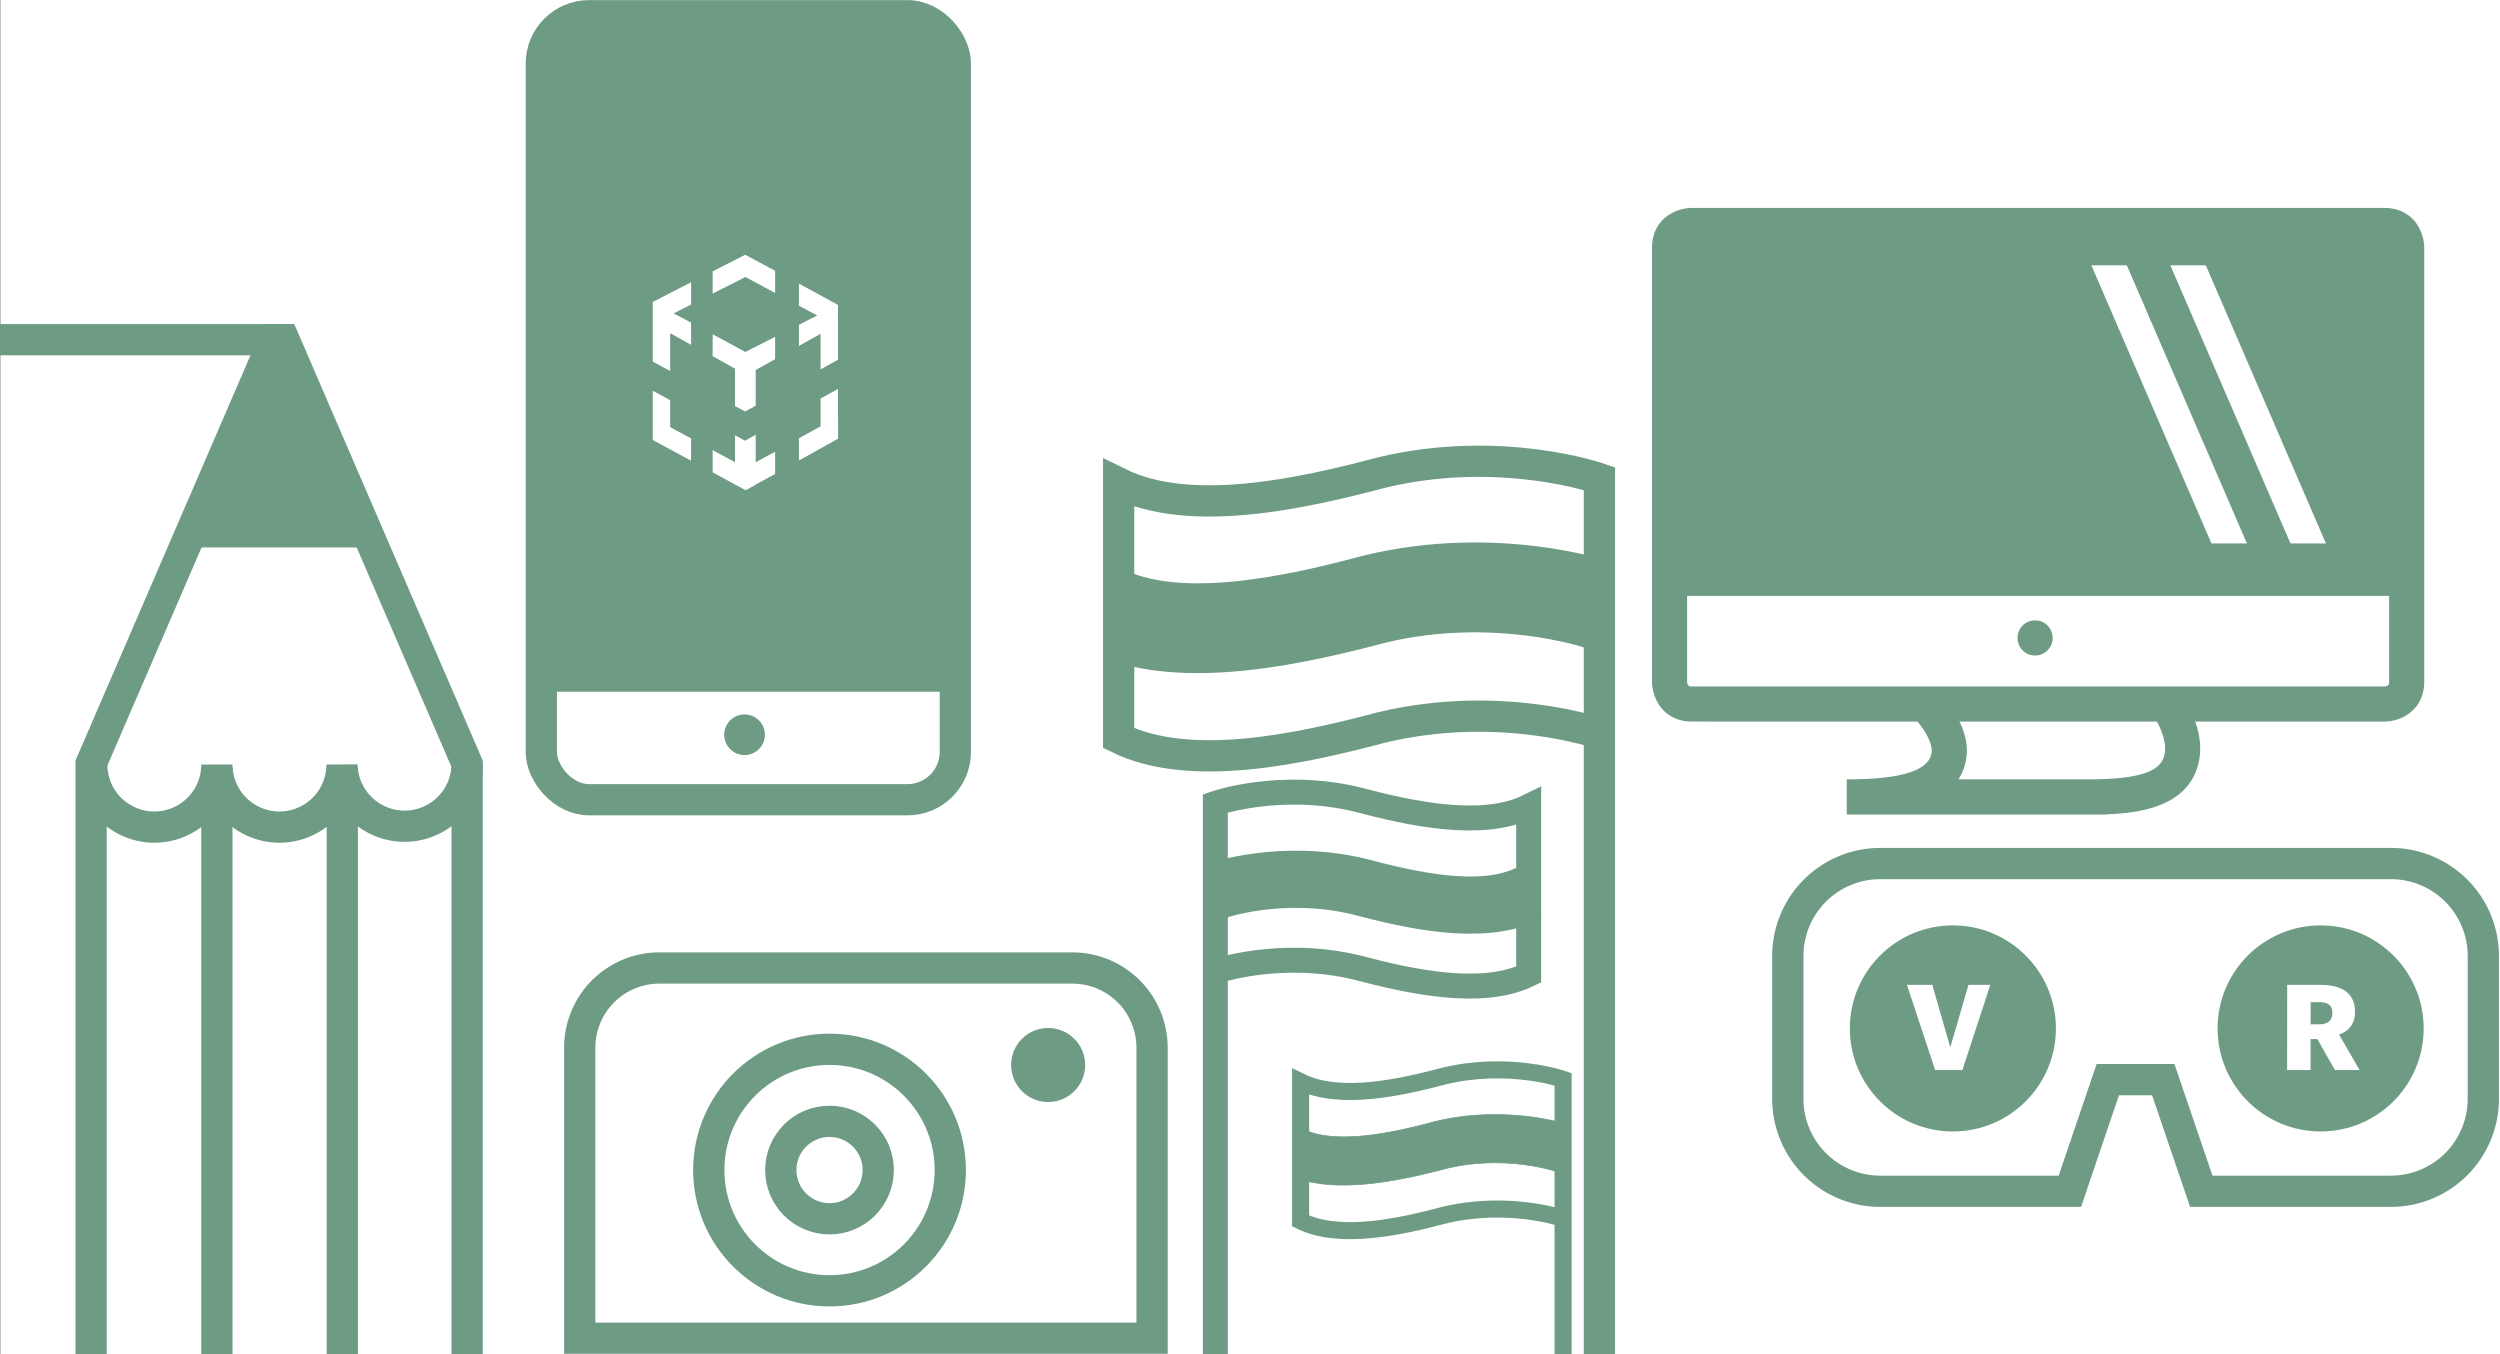 <svg xmlns="http://www.w3.org/2000/svg" xmlns:xlink="http://www.w3.org/1999/xlink" viewBox="0 0 1920.23 1040.31"><rect x="0" y="0" width="1920.23" height="1040.31" fill="#333333" stroke="none"/><defs><style>.cls-1,.cls-10,.cls-11,.cls-12,.cls-3,.cls-4,.cls-6{fill:none;}.cls-2,.cls-7{fill:#fff;}.cls-11,.cls-12,.cls-13,.cls-3,.cls-4,.cls-5,.cls-6,.cls-7,.cls-9{stroke:#6e9b84;}.cls-10,.cls-11,.cls-12,.cls-13,.cls-3,.cls-4,.cls-5,.cls-6,.cls-7,.cls-9{stroke-miterlimit:10;}.cls-3{stroke-width:19.17px;}.cls-4{stroke-width:43.93px;}.cls-13,.cls-5,.cls-9{fill:#6e9b84;}.cls-5{stroke-width:13.42px;}.cls-6{stroke-width:24px;}.cls-8{clip-path:url(#clip-path);}.cls-10{stroke:#fff;stroke-width:25.01px;}.cls-11{stroke-width:26.58px;}.cls-12{stroke-width:13.1px;}.cls-13{stroke-width:0.55px;}</style><clipPath id="clip-path"><polygon class="cls-1" points="1891.1 582.95 1875.85 624.25 1223.62 650.29 1225.34 84.39 1894.48 84.39 1891.1 582.95"/></clipPath></defs><g id="Livello_2" data-name="Livello 2"><g id="Livello_1-2" data-name="Livello 1"><rect class="cls-2" x="0.23" width="1920" height="1040.31"/><path class="cls-3" d="M933.48,746.18s49.56-17.28,108.91-3c40.37,10.69,95.89,23,131.78,5.34V619.4c-35.89,17.67-91.41,5.34-131.78-5.34-59.35-14.25-108.91,3-108.91,3v423.21"/><path class="cls-4" d="M1174.17,686.31C1138.28,704,1084.35,691.66,1044,681c-59.36-14.25-108.92,3-108.92,3"/><circle class="cls-5" cx="1499.99" cy="789.93" r="72.43"/><circle class="cls-5" cx="1782.46" cy="789.93" r="72.43"/><path class="cls-6" d="M1836.42,663.28H1444.21a71,71,0,0,0-71,71V844a71,71,0,0,0,71,71h145.64L1619,829.24h42.58L1690.79,915h145.63a71,71,0,0,0,71-71V734.26A71,71,0,0,0,1836.42,663.28Z"/><path class="cls-7" d="M1464,755.94h20.55L1498,802.62l13.58-46.68h17.85l-21.76,66.49H1486Z"/><path class="cls-7" d="M1756.28,755.94h26c17.4,0,27.07,7.07,27.07,21.11v.37c0,9.49-5,14.79-12,17.49l15.9,27.52h-20.08l-13.49-23.8h-4.46v23.8h-19Zm25.11,30.32c6.42,0,9.58-2.7,9.58-8.1v-.37c0-5.39-3.34-7.53-9.48-7.53h-6.23v16Z"/><g class="cls-8"><path class="cls-9" d="M1295.37,431.05V190.5c0-1.93,0-4.11,4.51-4.33h531.37c1.93,0,4.13,0,4.33,4.33V431.05Zm540.21,92.39c0,1.93,0,4.13-4.33,4.33H1299.7c-1.93,0-4.14,0-4.33-4.33V457h540.21Zm-172.39,55.14c-1.78,10.67-10.15,20.54-59,20.54H1503.39a40.63,40.63,0,0,0,6.34-16.28c1.76-10.56-1.25-20.7-5.51-29.11H1657c3.43,6.2,7.64,16.29,6.22,24.85M1831.25,160.2H1299.7c-12.18,0-30.29,8.07-30.29,30.3V523.44c0,12.17,8.06,30.29,30.29,30.29H1473c5.27,6.11,12.4,17,11.08,24.85-2.3,13.82-23.59,20.54-65.09,20.54v26H1618.1v-.18c26.89-.91,64.79-6.58,70.7-42.07,1.75-10.49-.33-20.73-3.35-29.11h145.8c12.17,0,30.29-8.07,30.29-30.29V190.5c0-12.19-8.07-30.3-30.29-30.3"/><path class="cls-9" d="M1563.14,503a13,13,0,1,0-13-13,13,13,0,0,0,13,13"/></g><polygon class="cls-9" points="1295.37 457.01 1843.82 457.01 1843.82 176.02 1274.27 176.02 1295.37 457.01"/><line class="cls-10" x1="1718.73" y1="432.48" x2="1614.3" y2="190.65"/><line class="cls-10" x1="1778.97" y1="431.48" x2="1677.62" y2="196.77"/><rect class="cls-9" x="1288.13" y="417.92" width="555.69" height="24.9"/><rect class="cls-9" x="1297.84" y="173.8" width="540.64" height="29.48"/><path class="cls-9" d="M433,17.72l262.73-5.64s38.84,5.64,36.77,61.41,0,451.55,0,451.55L419,529.64,415.78,50.1S408.24,32.17,433,17.72Z"/><rect class="cls-6" x="415.78" y="12.08" width="318" height="602.18" rx="36.72"/><line class="cls-11" x1="419.36" y1="518.02" x2="736.35" y2="518.02"/><circle class="cls-9" cx="571.89" cy="564.35" r="15.11"/><polygon class="cls-2" points="530.82 336.77 514.75 328.08 514.75 307.38 501.36 300.15 501.36 337.95 530.82 353.88 530.82 336.77"/><polygon class="cls-2" points="630.27 327.48 613.65 336.59 613.65 353.71 643.74 336.93 643.62 298.71 630.27 306.16 630.27 327.48"/><polygon class="cls-2" points="580.44 333.95 572.27 338.5 564.55 334.32 564.55 355.02 547.38 345.73 547.38 362.83 572.71 376.54 580.44 372.36 580.44 372.14 595.36 364.07 595.36 346.95 580.44 355.02 580.44 333.95"/><polygon class="cls-2" points="572.49 270.33 547.4 256.76 547.34 273.53 564.55 283.16 564.55 311.9 572.27 316.07 580.44 311.66 580.44 284.2 595.36 275.88 595.36 258.73 572.49 270.33"/><polygon class="cls-2" points="613.65 217.83 613.65 234.85 627.73 242.29 613.65 249.44 613.65 265.69 630.27 256.41 630.27 283.73 643.63 276.29 643.63 244.72 643.66 244.72 643.66 234.21 613.65 217.83"/><polygon class="cls-2" points="517.41 240.73 530.83 233.92 530.83 216.8 501.36 231.93 501.36 277.72 514.75 284.96 514.75 255.9 530.83 264.88 530.8 247.78 517.41 240.73"/><polygon class="cls-2" points="572.43 195.68 547.4 208.39 547.4 225.51 572.53 212.76 595.36 225.03 595.36 208 572.43 195.68"/><path class="cls-6" d="M1228.5,1040.31V367.59s-76-26.52-167.1-4.67c-61.93,16.39-147.11,35.3-202.17,8.19V566.9c55.06,27.11,140.24,8.2,202.17-8.19,91.07-21.85,167.1,4.67,167.1,4.67"/><path class="cls-9" d="M861.55,441.46l1.71-3.49c50.23,24.73,144.3-.17,184.47-10.8l.76-.19c102.31-24.55,187.63,4.51,191.21,5.76L1217.31,497l.11,0c-.7-.24-70.67-23.54-152.68-4-47.1,12.46-97.92,23.51-144.93,23.51-20.34,0-40-2.09-58.26-7Z"/><path class="cls-12" d="M1200.59,1040.31V829s-41.51-14.48-91.22-2.55c-33.81,8.95-80.31,19.27-110.37,4.47V937.81c30.06,14.8,76.56,4.48,110.37-4.47,49.71-11.93,91.22,2.55,91.22,2.55"/><path class="cls-13" d="M1000.27,869.33l.94-1.9c27.42,13.5,78.77-.09,100.7-5.9l.41-.1c55.85-13.4,102.43,2.46,104.38,3.14l-12.22,35,.06,0c-.38-.13-38.58-12.84-83.35-2.17-25.71,6.8-53.45,12.84-79.12,12.84a122.47,122.47,0,0,1-31.8-3.83Z"/><path class="cls-6" d="M884.89,1027.86V804.72a61.21,61.21,0,0,0-61.21-61.21H506.49a61.21,61.21,0,0,0-61.2,61.21v223.14Z"/><circle class="cls-6" cx="637.15" cy="898.71" r="92.76"/><circle class="cls-6" cx="637.15" cy="898.71" r="37.43"/><circle class="cls-9" cx="805.07" cy="818.02" r="27.93"/><polyline class="cls-6" points="358.8 1040.31 358.8 586.67 218.13 260.91 210.65 260.91 69.98 586.67 69.98 1040.31"/><path class="cls-6" d="M70.49,587.24a48.05,48.05,0,0,0,96.1,0h0a48.05,48.05,0,0,0,96.1,0h0a48.06,48.06,0,0,0,96.11,0"/><line class="cls-6" x1="166.59" y1="590.03" x2="166.59" y2="1040.31"/><line class="cls-6" x1="262.9" y1="590.03" x2="262.9" y2="1040.31"/><line class="cls-6" x1="141.63" y1="404.46" x2="274.14" y2="404.46"/><polygon class="cls-9" points="137.7 420.02 288.36 420.02 218.13 262.91 206.08 260.85 137.7 420.02"/><line class="cls-6" x1="218.13" y1="260.91" y2="260.91"/></g></g></svg>